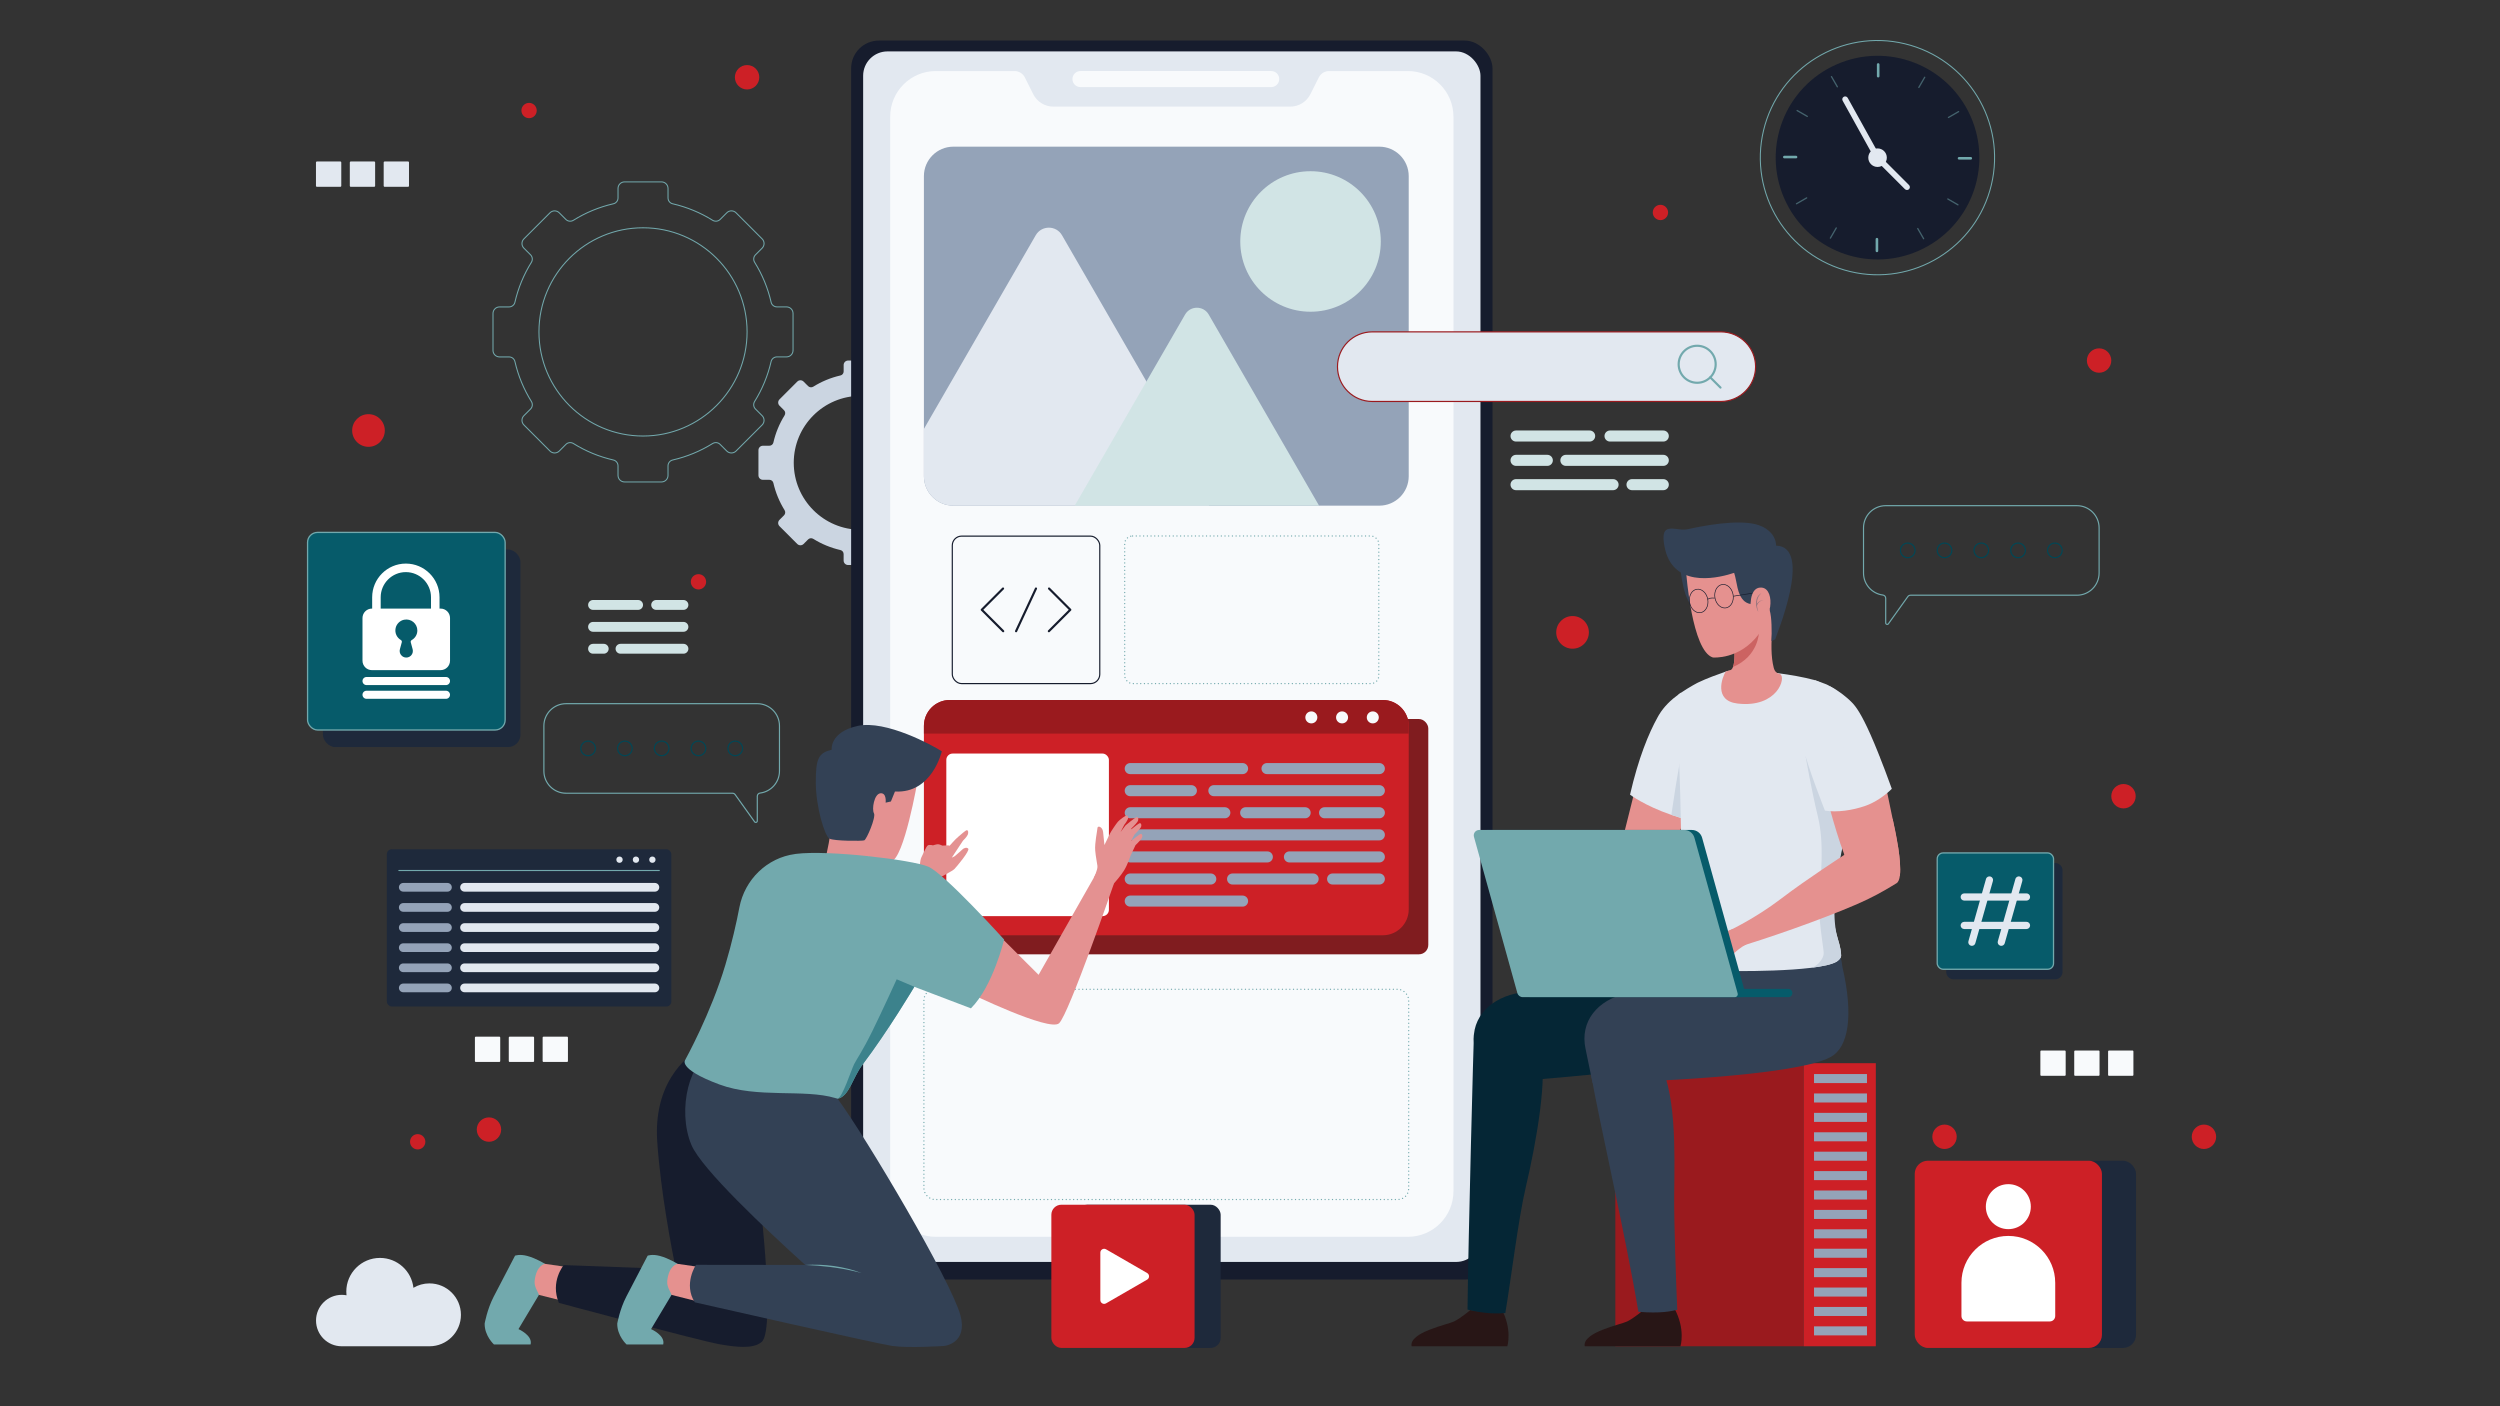 <?xml version="1.0" encoding="UTF-8"?><svg id="Layer_1" xmlns="http://www.w3.org/2000/svg" viewBox="0 0 1920 1080"><rect x="0" y="0" width="1920" height="1080" fill="#333333" stroke="none"/><defs><style>.cls-1{stroke:#9a1a1e;}.cls-1,.cls-2,.cls-3,.cls-4,.cls-5,.cls-6,.cls-7,.cls-8,.cls-9,.cls-10,.cls-11,.cls-12{stroke-miterlimit:10;}.cls-1,.cls-13{fill:#e2e8f0;}.cls-1,.cls-3,.cls-4,.cls-5,.cls-11{stroke-width:.9px;}.cls-2,.cls-14,.cls-3,.cls-4,.cls-5,.cls-6,.cls-7,.cls-9,.cls-10,.cls-15,.cls-11,.cls-12{fill:none;}.cls-2,.cls-14,.cls-5,.cls-6,.cls-7,.cls-8,.cls-9,.cls-10,.cls-11{stroke:#72a9ad;}.cls-2,.cls-6,.cls-15{stroke-width:1.67px;}.cls-16{fill:#f8fafc;}.cls-17{fill:#052635;}.cls-18{fill:#e49191;}.cls-19{fill:#e5918f;}.cls-20{fill:#fff;}.cls-21{fill:#801c1f;}.cls-22{fill:#9a1a1e;}.cls-23{fill:#72a9ad;}.cls-24{fill:#334155;}.cls-25{fill:#cbd5e1;}.cls-26{fill:#d1e4e5;}.cls-27{fill:#cc6362;}.cls-28{fill:#cd2026;}.cls-29{fill:#161c2d;}.cls-30{fill:#1e293b;}.cls-31,.cls-8{fill:#065b6a;}.cls-32{fill:#94a3b8;}.cls-33{fill:#281616;}.cls-34{fill:#475569;}.cls-35{fill:#3c828c;}.cls-14{stroke-dasharray:0 2.84;}.cls-14,.cls-6,.cls-7,.cls-10,.cls-15,.cls-11{stroke-linecap:round;}.cls-14,.cls-15{stroke-linejoin:round;}.cls-3,.cls-15,.cls-12{stroke:#161c2d;}.cls-4{stroke:#004756;}.cls-9{stroke-width:.79px;}.cls-10{stroke-width:2px;}.cls-36{opacity:.5;}.cls-12{stroke-width:.5px;}</style></defs><path class="cls-9" d="m609.06,269.08v-28.36c0-2.77-2.25-5.02-5.02-5.02h-7.3c-2.14,0-4.03-1.45-4.51-3.54-2.53-11.01-6.83-21.35-12.64-30.66-1.16-1.86-.94-4.26.61-5.8l5.13-5.13c1.96-1.96,1.96-5.14,0-7.1l-20.05-20.06c-1.96-1.96-5.14-1.96-7.1,0l-5.13,5.13c-1.55,1.55-3.95,1.77-5.81.61-9.31-5.81-19.65-10.12-30.67-12.65-2.08-.48-3.53-2.37-3.53-4.51v-7.28c0-2.77-2.25-5.02-5.02-5.02h-28.36c-2.77,0-5.02,2.25-5.02,5.02v7.28c0,2.14-1.45,4.03-3.54,4.51-11.02,2.53-21.36,6.84-30.68,12.65-1.86,1.16-4.26.94-5.81-.61l-5.12-5.12c-1.96-1.96-5.14-1.96-7.1,0l-20.05,20.06c-1.96,1.96-1.96,5.14,0,7.1l5.13,5.13c1.55,1.55,1.77,3.95.61,5.8-5.8,9.32-10.11,19.66-12.64,30.67-.48,2.08-2.37,3.54-4.51,3.54h-7.29c-2.77,0-5.02,2.25-5.02,5.02v28.36c0,2.77,2.25,5.02,5.02,5.02h7.3c2.14,0,4.03,1.45,4.51,3.53,2.53,11.02,6.84,21.35,12.64,30.66,1.16,1.86.94,4.26-.61,5.81l-5.13,5.13c-1.96,1.96-1.96,5.14,0,7.1l20.05,20.06c1.96,1.96,5.14,1.96,7.1,0l5.14-5.14c1.55-1.55,3.95-1.77,5.8-.61,9.31,5.8,19.65,10.1,30.66,12.63,2.08.48,3.54,2.37,3.54,4.51v7.32c0,2.77,2.25,5.02,5.02,5.02h28.36c2.77,0,5.02-2.25,5.02-5.02v-7.32c0-2.14,1.45-4.03,3.54-4.51,11.01-2.53,21.35-6.83,30.66-12.63,1.86-1.16,4.26-.94,5.8.61l5.14,5.14c1.96,1.96,5.14,1.96,7.1,0l20.05-20.06c1.96-1.96,1.96-5.14,0-7.1l-5.14-5.14c-1.55-1.55-1.77-3.95-.61-5.81,5.8-9.31,10.11-19.65,12.64-30.66.48-2.08,2.37-3.54,4.51-3.54h7.31c2.77,0,5.02-2.25,5.02-5.02Zm-115.23,65.79c-44.17,0-79.92-35.83-79.92-80s35.76-79.93,79.92-79.93,79.93,35.83,79.93,79.93-35.76,80-79.93,80Z"/><path class="cls-25" d="m739.52,365.09v-19.33c0-1.89-1.53-3.42-3.42-3.42h-4.98c-1.46,0-2.75-.99-3.07-2.41-1.72-7.51-4.66-14.55-8.61-20.9-.79-1.27-.64-2.9.42-3.96l3.5-3.5c1.34-1.34,1.34-3.5,0-4.84l-13.67-13.67c-1.34-1.34-3.5-1.34-4.84,0l-3.49,3.49c-1.06,1.06-2.69,1.2-3.96.41-6.35-3.96-13.39-6.89-20.9-8.62-1.42-.33-2.41-1.61-2.41-3.07v-4.96c0-1.89-1.53-3.42-3.42-3.42h-19.33c-1.89,0-3.42,1.53-3.42,3.42v4.96c0,1.46-.99,2.75-2.41,3.07-7.51,1.72-14.56,4.66-20.91,8.62-1.27.79-2.9.64-3.96-.42l-3.49-3.49c-1.34-1.34-3.5-1.34-4.84,0l-13.67,13.67c-1.34,1.34-1.34,3.5,0,4.84l3.49,3.49c1.06,1.06,1.2,2.69.42,3.96-3.96,6.35-6.89,13.4-8.61,20.9-.33,1.42-1.61,2.41-3.07,2.41h-4.97c-1.89,0-3.42,1.53-3.42,3.42v19.33c0,1.89,1.53,3.42,3.42,3.42h4.97c1.46,0,2.74.99,3.07,2.41,1.73,7.51,4.66,14.55,8.61,20.9.79,1.27.64,2.9-.42,3.96l-3.5,3.5c-1.34,1.34-1.34,3.5,0,4.84l13.67,13.67c1.34,1.34,3.5,1.34,4.84,0l3.5-3.5c1.06-1.06,2.69-1.21,3.96-.42,6.35,3.95,13.39,6.88,20.89,8.6,1.42.33,2.41,1.61,2.41,3.07v4.99c0,1.89,1.53,3.42,3.42,3.42h19.33c1.89,0,3.42-1.53,3.42-3.42v-4.99c0-1.46.99-2.75,2.41-3.07,7.51-1.72,14.55-4.65,20.89-8.6,1.27-.79,2.9-.64,3.96.42l3.5,3.5c1.34,1.34,3.5,1.34,4.84,0l13.67-13.67c1.34-1.34,1.34-3.5,0-4.84l-3.5-3.5c-1.06-1.06-1.21-2.69-.42-3.96,3.95-6.35,6.89-13.39,8.61-20.89.33-1.42,1.61-2.41,3.07-2.41h4.98c1.89,0,3.42-1.53,3.42-3.42Zm-78.53,41.76c-28.4,0-51.39-23.04-51.39-51.44s22.99-51.4,51.39-51.4,51.4,23.04,51.4,51.4-22.99,51.44-51.4,51.44Z"/><circle class="cls-28" cx="375.53" cy="867.52" r="9.37"/><circle class="cls-28" cx="1630.84" cy="611.49" r="9.37"/><circle class="cls-28" cx="1612.1" cy="276.9" r="9.37"/><circle class="cls-28" cx="1275.21" cy="163.18" r="5.88"/><path class="cls-28" d="m412.21,84.89c0,3.25-2.63,5.88-5.88,5.88s-5.88-2.63-5.88-5.88,2.63-5.88,5.88-5.88,5.88,2.63,5.88,5.88Z"/><path class="cls-28" d="m542.3,446.83c0,3.25-2.63,5.88-5.88,5.88s-5.88-2.63-5.88-5.88,2.63-5.88,5.88-5.88,5.88,2.63,5.88,5.88Z"/><path class="cls-28" d="m326.67,876.89c0,3.25-2.63,5.88-5.88,5.88s-5.88-2.63-5.88-5.88,2.63-5.88,5.88-5.88,5.88,2.63,5.88,5.88Z"/><circle class="cls-28" cx="1493.39" cy="873.05" r="9.37"/><circle class="cls-28" cx="1692.63" cy="873.05" r="9.37"/><circle class="cls-28" cx="573.76" cy="59.34" r="9.37"/><path class="cls-28" d="m1220.26,485.66c0,6.92-5.61,12.54-12.54,12.54s-12.54-5.61-12.54-12.54,5.61-12.54,12.54-12.54,12.54,5.61,12.54,12.54Z"/><path class="cls-28" d="m295.54,330.62c0,6.92-5.61,12.54-12.54,12.54s-12.54-5.61-12.54-12.54,5.61-12.54,12.54-12.54,12.54,5.61,12.54,12.54Z"/><rect class="cls-13" x="242.66" y="124.03" width="19.44" height="19.44" rx=".66" ry=".66"/><rect class="cls-13" x="268.66" y="124.03" width="19.44" height="19.44" rx=".66" ry=".66"/><rect class="cls-13" x="294.67" y="124.03" width="19.44" height="19.44" rx=".66" ry=".66"/><rect class="cls-16" x="1567" y="806.8" width="19.44" height="19.44" rx=".66" ry=".66"/><rect class="cls-16" x="1593.01" y="806.8" width="19.44" height="19.44" rx=".66" ry=".66"/><rect class="cls-16" x="1619.02" y="806.8" width="19.44" height="19.44" rx=".66" ry=".66"/><rect class="cls-16" x="364.73" y="796.15" width="19.44" height="19.44" rx=".66" ry=".66"/><rect class="cls-16" x="390.74" y="796.15" width="19.44" height="19.44" rx=".66" ry=".66"/><rect class="cls-16" x="416.74" y="796.15" width="19.44" height="19.44" rx=".66" ry=".66"/><rect class="cls-29" x="653.67" y="31.15" width="492.57" height="951.54" rx="21.35" ry="21.35"/><rect class="cls-13" x="662.89" y="39.48" width="474.12" height="929.69" rx="18.7" ry="18.7"/><path class="cls-16" d="m1116.26,89.6v825.23c0,19.35-15.69,35.04-35.04,35.04h-362.52c-19.35,0-35.04-15.69-35.04-35.04V89.6c0-19.35,15.69-35.04,35.04-35.04h60.45c3.35,0,6.42,1.89,7.92,4.89l6.42,12.82c2.93,5.91,8.96,9.62,15.53,9.62h181.87c6.57,0,12.6-3.7,15.53-9.62l6.42-12.82c1.5-3,4.57-4.89,7.92-4.89h60.45c19.35,0,35.04,15.69,35.04,35.04Z"/><path class="cls-16" d="m976.28,66.89h-146.48c-3.41,0-6.17-2.76-6.17-6.17h0c0-3.41,2.76-6.17,6.17-6.17h146.48c3.41,0,6.17,2.76,6.17,6.17h0c0,3.41-2.76,6.17-6.17,6.17Z"/><rect class="cls-14" x="709.56" y="759.77" width="372.33" height="161.47" rx="8.38" ry="8.38"/><rect class="cls-14" x="863.77" y="411.64" width="195.15" height="113.37" rx="6.04" ry="6.04"/><rect class="cls-21" x="723.12" y="552.2" width="373.81" height="180.71" rx="7.2" ry="7.2"/><path class="cls-28" d="m1081.9,557.48v140.94c0,10.99-8.91,19.87-19.9,19.87h-332.54c-10.99,0-19.9-8.88-19.9-19.87v-140.94c0-10.99,8.91-19.9,19.9-19.9h332.54c10.99,0,19.9,8.91,19.9,19.9Z"/><rect class="cls-20" x="726.77" y="578.73" width="124.87" height="124.87" rx="4.86" ry="4.86"/><path class="cls-32" d="m954.3,594.53h-86.28c-2.35,0-4.25-1.9-4.25-4.25h0c0-2.35,1.9-4.25,4.25-4.25h86.28c2.35,0,4.25,1.9,4.25,4.25h0c0,2.35-1.9,4.25-4.25,4.25Z"/><path class="cls-32" d="m914.98,611.49h-46.96c-2.35,0-4.25-1.9-4.25-4.25h0c0-2.35,1.9-4.25,4.25-4.25h46.96c2.35,0,4.25,1.9,4.25,4.25h0c0,2.35-1.9,4.25-4.25,4.25Z"/><path class="cls-32" d="m1059.34,611.49h-127.08c-2.35,0-4.25-1.9-4.25-4.25h0c0-2.35,1.9-4.25,4.25-4.25h127.08c2.35,0,4.25,1.9,4.25,4.25h0c0,2.35-1.9,4.25-4.25,4.25Z"/><path class="cls-32" d="m940.68,628.45h-72.66c-2.35,0-4.25-1.9-4.25-4.25h0c0-2.35,1.9-4.25,4.25-4.25h72.66c2.35,0,4.25,1.9,4.25,4.25h0c0,2.35-1.9,4.25-4.25,4.25Z"/><path class="cls-32" d="m1002.35,628.45h-45.68c-2.35,0-4.25-1.9-4.25-4.25h0c0-2.35,1.9-4.25,4.25-4.25h45.68c2.35,0,4.25,1.9,4.25,4.25h0c0,2.35-1.9,4.25-4.25,4.25Z"/><path class="cls-32" d="m1059.34,628.45h-42.07c-2.35,0-4.25-1.9-4.25-4.25h0c0-2.35,1.9-4.25,4.25-4.25h42.07c2.35,0,4.25,1.9,4.25,4.25h0c0,2.35-1.9,4.25-4.25,4.25Z"/><path class="cls-32" d="m1059.34,645.41h-191.32c-2.35,0-4.25-1.9-4.25-4.25h0c0-2.35,1.9-4.25,4.25-4.25h191.32c2.35,0,4.25,1.9,4.25,4.25h0c0,2.35-1.9,4.25-4.25,4.25Z"/><path class="cls-32" d="m973.31,662.37h-105.3c-2.35,0-4.25-1.9-4.25-4.25h0c0-2.35,1.9-4.25,4.25-4.25h105.3c2.35,0,4.25,1.9,4.25,4.25h0c0,2.35-1.9,4.25-4.25,4.25Z"/><path class="cls-32" d="m1059.34,662.37h-69.05c-2.35,0-4.25-1.9-4.25-4.25h0c0-2.35,1.9-4.25,4.25-4.25h69.05c2.35,0,4.25,1.9,4.25,4.25h0c0,2.35-1.9,4.25-4.25,4.25Z"/><path class="cls-32" d="m929.88,679.33h-61.87c-2.35,0-4.25-1.9-4.25-4.25h0c0-2.35,1.9-4.25,4.25-4.25h61.87c2.35,0,4.25,1.9,4.25,4.25h0c0,2.35-1.9,4.25-4.25,4.25Z"/><path class="cls-32" d="m1008.49,679.33h-61.87c-2.35,0-4.25-1.9-4.25-4.25h0c0-2.35,1.9-4.25,4.25-4.25h61.87c2.35,0,4.25,1.9,4.25,4.25h0c0,2.35-1.9,4.25-4.25,4.25Z"/><path class="cls-32" d="m1059.34,679.33h-35.9c-2.35,0-4.25-1.9-4.25-4.25h0c0-2.35,1.9-4.25,4.25-4.25h35.9c2.35,0,4.25,1.9,4.25,4.25h0c0,2.35-1.9,4.25-4.25,4.25Z"/><path class="cls-32" d="m954.3,696.29h-86.28c-2.35,0-4.25-1.9-4.25-4.25h0c0-2.35,1.9-4.25,4.25-4.25h86.28c2.35,0,4.25,1.9,4.25,4.25h0c0,2.35-1.9,4.25-4.25,4.25Z"/><path class="cls-32" d="m1059.34,594.53h-86.28c-2.35,0-4.25-1.9-4.25-4.25h0c0-2.35,1.9-4.25,4.25-4.25h86.28c2.35,0,4.25,1.9,4.25,4.25h0c0,2.35-1.9,4.25-4.25,4.25Z"/><path class="cls-22" d="m1081.9,557.48v5.92h-372.33v-5.92c0-10.99,8.91-19.9,19.9-19.9h332.54c10.99,0,19.9,8.91,19.9,19.9Z"/><path class="cls-16" d="m1011.72,550.96c0,2.55-2.06,4.61-4.61,4.61s-4.61-2.06-4.61-4.61,2.06-4.61,4.61-4.61,4.61,2.06,4.61,4.61Z"/><path class="cls-16" d="m1035.32,550.96c0,2.55-2.06,4.61-4.61,4.61s-4.61-2.06-4.61-4.61,2.06-4.61,4.61-4.61,4.61,2.06,4.61,4.61Z"/><path class="cls-16" d="m1058.91,550.96c0,2.55-2.06,4.61-4.61,4.61s-4.61-2.06-4.61-4.61,2.06-4.61,4.61-4.61,4.61,2.06,4.61,4.61Z"/><rect class="cls-3" x="731.36" y="411.74" width="113.27" height="113.27" rx="7.15" ry="7.15"/><polyline class="cls-15" points="770.33 451.99 754.01 468.31 770.45 484.76"/><polyline class="cls-15" points="805.66 451.99 821.98 468.31 805.53 484.76"/><line class="cls-15" x1="795.63" y1="451.99" x2="780.35" y2="484.76"/><path class="cls-32" d="m1081.9,135.28v230.43c0,12.51-10.13,22.64-22.64,22.64h-327.06c-12.48,0-22.64-10.13-22.64-22.64v-230.43c0-12.51,10.16-22.64,22.64-22.64h327.06c12.51,0,22.64,10.13,22.64,22.64Z"/><circle class="cls-26" cx="1006.49" cy="185.45" r="53.96"/><path class="cls-13" d="m928.43,388.34h-196.23c-12.48,0-22.64-10.13-22.64-22.64v-36.28l85.87-148.74c4.48-7.78,15.72-7.78,20.2,0l64.84,112.29,48.15,83.4c2.32,3.98,1.96,8.52-.19,11.95Z"/><path class="cls-26" d="m1013.05,388.34h-187.65l55.07-95.36,29.66-51.39c4.04-7,14.14-7,18.18,0l84.73,146.75Z"/><rect class="cls-22" x="1240.58" y="816.52" width="144.66" height="217.4"/><rect class="cls-28" x="1385.24" y="816.52" width="55.39" height="217.4" transform="translate(2825.87 1850.45) rotate(180)"/><rect class="cls-32" x="1393.17" y="824.87" width="40.67" height="6.94"/><rect class="cls-32" x="1393.17" y="839.78" width="40.67" height="6.94"/><rect class="cls-32" x="1393.17" y="854.68" width="40.67" height="6.94"/><rect class="cls-32" x="1393.17" y="869.59" width="40.67" height="6.94"/><rect class="cls-32" x="1393.17" y="884.49" width="40.67" height="6.94"/><rect class="cls-32" x="1393.17" y="899.4" width="40.67" height="6.94"/><rect class="cls-32" x="1393.17" y="914.3" width="40.67" height="6.94"/><rect class="cls-32" x="1393.17" y="929.21" width="40.67" height="6.94"/><rect class="cls-32" x="1393.17" y="944.11" width="40.67" height="6.94"/><rect class="cls-32" x="1393.17" y="959.02" width="40.67" height="6.94"/><rect class="cls-32" x="1393.17" y="973.92" width="40.67" height="6.94"/><rect class="cls-32" x="1393.17" y="988.83" width="40.67" height="6.94"/><rect class="cls-32" x="1393.17" y="1003.73" width="40.67" height="6.94"/><rect class="cls-32" x="1393.17" y="1018.64" width="40.67" height="6.94"/><path class="cls-33" d="m1217.08,1033.92h73.52s4.11-13.09-4.8-29.31c0,0-5.92,4.75-23.64,1.54,0,0-7.4,6.28-12.51,8.74-5.14,2.48-34.56,8.26-32.58,19.04Z"/><path class="cls-24" d="m1222.2,826.62c4.75,28.33,26.66,124.19,36.08,180.83,17.22,1.47,25.48-.51,29.86-1.52-.86-19.75-2.56-66.98-2.36-87.7.33-35.01,1.97-81.18-13.44-106.51l-51.82,4.08c.31,2.74.6,4.96.86,6.55.25,1.53.53,2.94.82,4.27Z"/><path class="cls-33" d="m1084.1,1033.92h73.52s4.11-13.09-4.8-29.31c0,0-5.92,4.75-23.64,1.54,0,0-7.4,6.28-12.51,8.74-5.14,2.48-34.56,8.26-32.58,19.04Z"/><path class="cls-17" d="m1127.05,1005.78c14.05,3.48,24.22,3.14,29.04,2.6,3.91-22.76,10.08-72.85,15.64-96.32,8.62-36.49,17.06-86.67,11.2-104.58l-50.97-12.8c-.17,1.61-4.32,155.2-4.91,211.11Z"/><path class="cls-17" d="m1329.92,742.43h0c-1.02-10.07-2.2-17.43-2.2-17.43l-56.95,13.94-48.38,11.02c-17.93,4-39.6,8.81-58.7,13.12-21.43,4.87-35.66,21.15-30.97,42.61l5.37,26.03c29.98-.41,170.92-13.92,182.97-20.01,13.62-6.88,17.72-31.2,8.85-69.29Z"/><path class="cls-24" d="m1414.94,742.43h0c-1.02-10.07-5.93-20.88-5.93-20.88l-53.22,17.39-48.38,11.02c-17.93,4-39.6,8.81-58.7,13.12-21.43,4.87-35.66,21.15-30.97,42.61l5.37,26.03c29.98-.41,155.27-4.78,182.97-20.01,13.37-7.35,17.72-31.2,8.85-69.29Z"/><path class="cls-19" d="m1255.53,660.81s25.3-11.43,32.26.03c3.81,6.27,1.18,17.93-7.45,22.82-8.63,4.89-57.38,25.51-103.39,37.01,0,0-1.97-6.4-5.13-13.13,0,0,20.64-8.56,41.16-22.98,20.52-14.41,42.56-23.76,42.56-23.76h0Z"/><path class="cls-19" d="m1261.86,581.82l-21.68,86.59s2.24,21.89,24.35,11.15c22.11-10.74,36.76-79.73,36.76-79.73l-39.43-18.01Z"/><path class="cls-13" d="m1298.53,630.25c-2.68-.65-5.24-1.36-7.71-2.1-2.53-.74-4.93-1.51-7.22-2.31-20.6-7.06-31.73-15.54-31.73-15.54,6.48-28.16,14.28-47.06,21.22-59.52.19-.31.37-.59.52-.93.18-.31.37-.62.55-.93,3.73-6.2,9.1-11.41,15.08-15.7.62-.43,1.2-.83,1.82-1.26l2.56,45.21.43,4.66,4.47,48.42Z"/><path class="cls-25" d="m1298.53,630.25c-2.68-.65-5.24-1.36-7.71-2.1-2.53-.74-4.93-1.51-7.22-2.31,4.33-30.45,8.23-49.59,8.23-49.59l2.22,5.58,4.47,48.42Z"/><path class="cls-13" d="m1426.51,552.07c-.52,13.38-2.87,34.88-4.9,56.47-.65,6.85-1.26,13.72-1.79,20.35-.37,4.13-6.6,26.18-6.85,30.13-1.11,18.87-10.36,33-1.6,61.74,2.1,6.88,2.62,10.42,2.62,13.26,0,1.97-2.56,4.04-3.58,4.6-3.67,2.13-10.89,3.61-19.64,4.69h-.03c-17.24,2.1-40.49,2.5-54.52,2.5-18.84,0-47.12-2.99-50.7-7.74-3.27-4.35-.25-10.67,1.3-19.4,6.94-39.38,4.47-59.92,4.04-88.35,0-.71-.03-1.42-.03-2.16-.71-43.85-3.61-81.38-1.57-94.92.62-.43,1.2-.83,1.82-1.26,2.99-2.04,5.92-3.85,8.76-5.46.25-.12.55-.31.86-.49.86-.49,1.76-.96,2.59-1.42.31-.19.65-.34.99-.49,6.38-3.11,15.7-6.45,21.03-8.3.68-.22,1.3-.43,1.82-.59,5.03-.31,10.48-.37,16.38-.22,5.12.15,12.95.83,21.46,1.94h.03c9.62,1.23,20.14,3.05,28.49,5.33,0,0,.09.03.15.06,1.57.49,11.78,4.32,22.42,15.7,3.55,3.76,7.19,8.39,10.45,14.03Z"/><path class="cls-25" d="m1411.37,720.76c2.1,6.88,2.62,10.42,2.62,13.26,0,1.97-2.56,4.04-3.58,4.6-3.67,2.13-10.89,3.61-19.64,4.69,3.61-.43,9.84-6.16,9.84-11.32,0-3.61-4.69-28.03-3.39-43.79,1.3-15.73,3.85-40.77-1.02-60.81-4.9-20.04-9.5-46.41-9.5-46.41l27.48,16.59s3.55,4.97,7.43,10.98c-.65,6.85-1.26,13.72-1.79,20.35-.37,4.13-17.21,63.13-8.45,91.87Z"/><path class="cls-24" d="m1290.49,436.17s2.38,28.74,11.91,30.67c9.53,1.93,7.19-10.28,7.19-10.28l-1.33-13.65-17.76-6.74Z"/><path class="cls-19" d="m1334.43,540.32c-18.66-2.22-11.69-20.35-9.13-24.52.68-.22,3.89-1.2,4.13-1.36.03-.03.06-.03.06-.03.62-.49,1.08-1.23,1.45-2.16,1.82-4.78.99-14.31.93-14.93v-1.76c.31-1.14.62-2.22.86-3.24l9.81-7.71,20.75-16.31s-5.52,27.29-1.08,44.5c.34,1.3,1.02,3.11,2.74,4.13,0,.03.03,0,.03,0,.56.37,1.23.62,2.07.74,5.09,2.41-2,26.27-32.63,22.64Z"/><path class="cls-27" d="m1350.87,485.66s-.17,18.21-19.94,26.59c1.84-4.75.99-14.29.93-14.9l8.28-6.5,10.73-5.19Z"/><path class="cls-19" d="m1295.05,440.26s4.31,59.63,20.41,64.69c0,0,20.51,1.93,35.24-17.88,4.24-5.71,9.61-6.99,11.36-13.88,2.84-11.2,6.86-31.85,1.74-44.29-7.29-17.72-68.06-31.8-68.75,11.36Z"/><path class="cls-24" d="m1364.04,419.06c-.27-10.83-11.23-14.88-11.23-14.88-10.91-5.11-33.59-2.9-56.98,2.31-5.48,1.22-12.36-2.14-16.19.51-4.63,3.21-.02,17.88-.02,17.88,9.02,27.31,42.21,18.43,52.19,15.06,2.37,7.03,2.07,16.81,7.98,21.85,3.37,2.87,9.23,2.96,15.18,1.96.73,1.39,3.49,2.62,4.05,4.53,1.88,6.39,1.61,16.37,1.55,24.07l2.81-1.38c.37-2.09,29.48-71.04.66-71.94Z"/><path class="cls-12" d="m1311.56,460.34c.84,4.95-1.6,9.5-5.45,10.15-3.85.66-7.66-2.83-8.5-7.78-.84-4.95,1.6-9.5,5.45-10.15,3.85-.66,7.66,2.83,8.5,7.78Z"/><path class="cls-12" d="m1331.02,456.71c.84,4.95-1.6,9.5-5.45,10.15-3.85.66-7.66-2.83-8.5-7.78-.84-4.95,1.6-9.5,5.45-10.15,3.85-.66,7.66,2.83,8.5,7.78Z"/><path class="cls-12" d="m1311.56,460.34s.85-1.38,5.33-1"/><line class="cls-12" x1="1331.18" y1="457.9" x2="1347.81" y2="455.24"/><path class="cls-19" d="m1349.04,476.35c11.45,4.39,15.03-23.8,4.15-25.05-8.25-.95-8.58,10.56-8.58,10.56,0,0-2.11,11.99,4.43,14.49Z"/><g class="cls-36"><path class="cls-34" d="m1352.81,455.55c-3.85,2.96-4,8.28-2.91,12.62.16.65.35,1.29.49,1.95-2.51-4.57-2.87-11.85,2.42-14.57h0Z"/><path class="cls-34" d="m1354.6,460.9c-2.46.15-4.57,1.91-5.22,4.25,0,0-.68-.24-.68-.24.91-2.39,3.34-4.12,5.9-4.01h0Z"/></g><path class="cls-19" d="m1459.14,672.22v.03c-5.04,5.84-24.14,10.1-33.33,2.02-2.89-2.57-6.15-9.35-9.35-17.77-8.15-21.51-15.86-53.69-15.86-53.69l42.74-21.84s5.5,24.66,10.24,48.09c0,0,.04.24.13.65,1.54,7.51,2.98,14.89,4.1,21.22.05.18.06.33.08.5,1.13,7.56,1.86,15.45,1.24,20.79Z"/><path class="cls-13" d="m1384.46,572.87c4.13,17.16,17.1,49.69,17.1,49.69,9.09,1.51,21.27-.17,31.37-3.79,11.65-4.19,19.98-12.98,19.98-12.98,0,0-8.6-24.18-16.33-41.56-6.93-15.6-11.09-21.42-14.09-24.51-4.52-4.73-11.8-10.16-16.97-12.62l-21.06,45.77Z"/><path class="cls-13" d="m1438.52,584.08l-25.08-10.82-19.76-50.92s3.62,1.1,8.39,3.03h.02c.09.05.3.11.64.25.11.05.25.09.37.16,4.26,1.99,20.8,11.74,32.24,47.14.09.3.18.6.28.89,1.22,4.08,2.11,7.36,2.59,9.06.05.16.09.32.14.5.07.23.11.48.18.71Z"/><path class="cls-19" d="m1459.14,672.22v.03c-.37,3.13-1.23,5.38-2.78,6.18-.25.16-3.76,2.25-4,2.41-5.23,3.2-14.7,8.63-26.49,13.7-28.59,12.35-70.13,26.68-92.52,33.24,0,0-2.21-6.33-5.66-12.91,0,0,20.26-9.41,40.17-24.66,19.94-15.22,48.61-33.7,48.61-33.7l7.24-8.52s25.74-23.69,29.88-18.93c0,0,.04.24.13.65.61,2.47,2.66,11.56,4.1,21.22.05.18.06.33.08.5,1.13,7.56,1.86,15.45,1.24,20.79Z"/><path class="cls-19" d="m1330.65,713.41s-5.03,3.03-10.16,1.95c-2.84-.6-3.98-1.76-6.08-2.13-2.1-.37-7.69-1.06-10.45-2.42-2.77-1.36-3.85-1.51-3.75,1.27.1,2.78,5.55,5.18,7.03,5.95,1.48.77,3.34,3.23,3.54,3.54.2.31-9.1,5.17-11.6,4.19,0,0-.74,2.24-.32,3.49.42,1.25,2.34,1.69,2.48,2.32.15.63-.44,1.91-.02,2.91.41,1,2.12,1,2.81,2.62.69,1.62-.07,1.65.43,3.33.5,1.69,2.66,1.99,3.07,2.86s.19,1.89,1.1,2.49c.91.6,9.27-2.08,12.32-3.39,3.05-1.31,11.21-13.05,20.23-17.05l-10.64-11.94Z"/><path class="cls-31" d="m1373.38,765.82h-65.02v-6.36h65.02c1.76,0,3.18,1.42,3.18,3.18h0c0,1.76-1.42,3.18-3.18,3.18Z"/><path class="cls-31" d="m1338.2,765.82h-162.8c-1.95,0-3.66-1.3-4.18-3.18l-33.32-119.95c-.74-2.65,1.26-5.28,4.01-5.28h157.44c3.67,0,6.89,2.45,7.87,5.98l33.2,119.52c.41,1.46-.69,2.91-2.21,2.91Z"/><path class="cls-23" d="m1332.3,765.82h-162.8c-1.95,0-3.66-1.3-4.18-3.18l-33.32-119.95c-.74-2.65,1.26-5.28,4.01-5.28h157.44c3.67,0,6.89,2.45,7.87,5.98l33.2,119.52c.41,1.46-.69,2.91-2.21,2.91Z"/><path class="cls-18" d="m687.05,688.31l18.86-19.34s.65-8.62,1.68-10.44c1.03-1.82,3.68-8.55,5-9.29,1.32-.73,3.97,0,3.97,0,0,0,2.62-.88,3.79-.88s3.37,1.07,3.37,1.07c0,0,2.82-.19,3.99-.19s1.55.33,1.55.33c0,0,4.55-5.23,6.75-6.99,2.2-1.76,5.57-5.01,6.57-4.99.94.01,1.36,1.67.67,3.43-.69,1.76-3.67,4.6-3.67,4.6l-8.59,13.02s1.47-.59,2.25-1.08c.78-.49,6.02-5.38,6.34-5.58.32-.2,2.67-1.76,4.04-.2,1.37,1.57-9,13.99-10.66,15.65-1.66,1.66-11.19,6.49-11.19,6.49,0,0-10.06,18.1-11.04,19.27-.98,1.17-23.68-4.9-23.68-4.9Z"/><path class="cls-18" d="m704.8,599.06s-10.53,61.02-20.45,62.44c0,0-39.58,1.6-48.4-46.42-7.65-41.65,23.03-50.53,37.37-47.34,14.35,3.19,34.56,5.26,31.48,31.32Z"/><path class="cls-18" d="m669.81,651.74s-5.55,7.48-7.49,25.58c0,0-16.49,2.36-31.69-5.47,0,0,8.19-25.54,9.2-53.27"/><path class="cls-24" d="m658.65,557.52c-21.63,4.78-19.9,18.25-19.9,18.25-10.13,2.51-12.3,6.69-12.22,25.38.08,18.69,6.85,41.14,10.58,42.97,3.73,1.83,24.88,1.91,26.64,1.27,1.77-.64,9.17-17.79,7.44-20.81-1.73-3.02.09-14.88,5.01-15.33,4.93-.45,3.96,7.19,3.96,7.19l4.05-.89,3.12-7.67c28.59,1.7,35.97-30.87,35.97-30.87-6.87-4.48-43.03-24.27-64.66-19.5Z"/><path class="cls-19" d="m418.53,970.63l21.87,3.16-7.24,25.54-23.69-5.97s-9.64-13.06,4.91-22.73c.7-.47,3-.26,4.15,0Z"/><path class="cls-29" d="m581.78,905.03l-32.24-97.61s-9.77-3.48-14.78,0c0,0-33.58,18.06-30,69.55,2.7,38.82,10.9,80.92,14.22,97.8l-86.01-3.18s-10.61,12.61-3.75,29.03c0,0,108.08,29.07,123.3,31.75,12.37,2.18,25.92,3.87,32.45-1.74,11.52-9.87-3.2-125.61-3.2-125.61Z"/><path class="cls-19" d="m520.36,970.63l21.87,3.16-7.24,25.54-23.69-5.97s-9.64-13.06,4.91-22.73c.7-.47,3-.26,4.15,0Z"/><path class="cls-23" d="m512.43,984.02c-.49,5.03,3.91,9.56,3.1,10.81-.81,1.25-15.51,25.92-15.51,25.92,0,0,11.1,4.83,9.31,11.82h-28.11s-7.34-6.62-7.16-16.11c0,0,1.91-10.92,6.92-20.59,5.01-9.67,16.41-31.5,16.41-31.5,0,0,3.46-1.4,9.37.18,6.92,1.85,13.6,6.08,13.6,6.08,0,0-6.73.97-7.94,13.39Z"/><path class="cls-24" d="m737.6,1010.13c-6.94-25.9-72.24-136.45-94.33-166.3-45.37-19.7-93.73-36.42-93.73-36.42-20,4.78-29.85,45.07-18.51,71.94,7.78,18.43,57.15,64.82,87.38,92.13l-83.89-.1s-9.88,14.77-.93,28.8c0,0,139.53,31.73,151.77,33.52,12.24,1.79,39.7,0,39.7,0,0,0,18.38-1.77,12.54-23.57Z"/><path class="cls-23" d="m410.59,984.02c-.49,5.03,3.91,9.56,3.1,10.81-.81,1.25-15.51,25.92-15.51,25.92,0,0,11.1,4.83,9.31,11.82h-28.11s-7.34-6.62-7.16-16.11c0,0,1.91-10.92,6.92-20.59,5.01-9.67,16.41-31.5,16.41-31.5,0,0,3.46-1.4,9.37.18,6.92,1.85,13.6,6.08,13.6,6.08,0,0-6.73.97-7.94,13.39Z"/><path class="cls-18" d="m842.64,669.52l-45,79.15-32.23-32.12-26.67,39.7,7.75,3.72-2.79,2.32s62.19,30.29,69.64,23.61c7.45-6.68,42.18-107.38,42.18-107.38l-12.88-9Z"/><path class="cls-23" d="m771.16,721.58s-8.5,35.84-25.49,52.83l-43.47-16.55s-20.17,33.93-39.9,59.94c-7.58,10.05-10.1,24.19-19.01,26.04-.55-.19-1.08-.36-1.63-.5-24.16-7.25-59.8.44-89.22-10.49-32.49-12.09-26.18-18.9-26.18-18.9,0,0,19.7-35.5,30.88-73.11,4.98-16.63,8.44-32.04,10.74-44.08,4.12-21.31,21.2-37.97,42.73-40.87.25-.03.47-.08.72-.11,24.63-3.13,89.11,4.48,101.64,9.85,12.54,5.37,58.2,55.95,58.2,55.95Z"/><path class="cls-35" d="m702.2,757.86s-20.17,33.93-39.9,59.94c-7.58,10.05-10.1,24.19-19.01,26.04,3.9-1.38,10.38-21.92,12.67-26.54,2.32-4.59,6-9.21,13.97-25.35,7.94-16.16,18.72-39.85,18.72-39.85l13.54,5.75Z"/><path class="cls-23" d="m618.41,971.48c14.64-.87,29.63,1.02,43.37,6.23-1.8-.4-3.54-.97-5.34-1.32-12.46-2.94-25.26-4.37-38.03-4.91h0Z"/><path class="cls-18" d="m876.27,640.39c-.73-.07-5.34,3.63-7.57,5.46l2.57-4.91s3.39-3.28,4.61-5.08c1.22-1.8.58-3.6-.39-3.69-.68-.07-4.74,3.15-7.09,5.07l.52-.99s3.39-3.28,4.61-5.08c1.22-1.8.58-3.6-.39-3.69-.96-.1-8.77,6.46-8.77,6.46l-3.8,5.09,2.87-5.57s1.51-1.84,2.52-3.86c1.01-2.01.28-2.63-.28-3.3s-5.81,3.24-7.16,4.81c-1.34,1.57-5.59,7.91-5.93,8.8l-4.39,9.08c-.28-2.63-.72-7.14-1.03-10.01-.45-4.14-4.19-5.11-4.32-3.1-.13,2.01-2.22,11.91-1.74,17.27.47,5.37,1.37,8.89,1.71,11.91.34,3.02-2.8,9.05-2.8,9.05,0,0,12.52,7.78,14.59,5.45,2.07-2.33,6.48-7.5,8.61-10.98,2.93-4.78,4.9-11.07,4.9-11.07l3.91-8.36s3.39-3.28,4.61-5.08c1.22-1.8.58-3.6-.39-3.69Z"/><path class="cls-5" d="m1595.06,388.36h-146.84c-9.41,0-17.04,7.63-17.04,17.04v34.69c0,8.68,6.49,15.85,14.89,16.91,1.23.15,2.15,1.2,2.15,2.44v18.99c0,1.1,1.41,1.55,2.05.66l14.96-20.92c.47-.65,1.22-1.04,2.02-1.04h127.82c9.41,0,17.04-7.63,17.04-17.04v-34.69c0-9.41-7.63-17.04-17.04-17.04Z"/><path class="cls-4" d="m1470.75,422.69c0,3.1-2.51,5.61-5.61,5.61s-5.61-2.51-5.61-5.61,2.51-5.61,5.61-5.61,5.61,2.51,5.61,5.61Z"/><path class="cls-4" d="m1499,422.69c0,3.1-2.51,5.61-5.61,5.61s-5.61-2.51-5.61-5.61,2.51-5.61,5.61-5.61,5.61,2.51,5.61,5.61Z"/><path class="cls-4" d="m1527.25,422.69c0,3.1-2.51,5.61-5.61,5.61s-5.61-2.51-5.61-5.61,2.51-5.61,5.61-5.61,5.61,2.51,5.61,5.61Z"/><path class="cls-4" d="m1555.5,422.69c0,3.1-2.51,5.61-5.61,5.61s-5.61-2.51-5.61-5.61,2.51-5.61,5.61-5.61,5.61,2.51,5.61,5.61Z"/><path class="cls-4" d="m1583.75,422.69c0,3.1-2.51,5.61-5.61,5.61s-5.61-2.51-5.61-5.61,2.51-5.61,5.61-5.61,5.61,2.51,5.61,5.61Z"/><path class="cls-5" d="m434.75,540.43h146.84c9.41,0,17.04,7.63,17.04,17.04v34.69c0,8.68-6.49,15.85-14.89,16.91-1.23.15-2.15,1.2-2.15,2.44v18.99c0,1.1-1.41,1.55-2.05.66l-14.96-20.92c-.47-.65-1.22-1.04-2.02-1.04h-127.82c-9.41,0-17.04-7.63-17.04-17.04v-34.69c0-9.41,7.63-17.04,17.04-17.04Z"/><path class="cls-4" d="m559.07,574.77c0,3.1,2.51,5.61,5.61,5.61s5.61-2.51,5.61-5.61-2.51-5.61-5.61-5.61-5.61,2.51-5.61,5.61Z"/><path class="cls-4" d="m530.81,574.77c0,3.1,2.51,5.61,5.61,5.61s5.61-2.51,5.61-5.61-2.51-5.61-5.61-5.61-5.61,2.51-5.61,5.61Z"/><path class="cls-4" d="m502.56,574.77c0,3.1,2.51,5.61,5.61,5.61s5.61-2.51,5.61-5.61-2.51-5.61-5.61-5.61-5.61,2.51-5.61,5.61Z"/><path class="cls-4" d="m474.31,574.77c0,3.1,2.51,5.61,5.61,5.61s5.61-2.51,5.61-5.61-2.51-5.61-5.61-5.61-5.61,2.51-5.61,5.61Z"/><path class="cls-4" d="m446.06,574.77c0,3.1,2.51,5.61,5.61,5.61s5.61-2.51,5.61-5.61-2.51-5.61-5.61-5.61-5.61,2.51-5.61,5.61Z"/><path class="cls-1" d="m1321.56,308.33h-267.64c-14.76,0-26.73-11.97-26.73-26.73h0c0-14.76,11.97-26.73,26.73-26.73h267.64c14.76,0,26.73,11.97,26.73,26.73h0c0,14.76-11.97,26.73-26.73,26.73Z"/><path class="cls-2" d="m1317.64,279.76c0,7.85-6.36,14.21-14.21,14.21s-14.21-6.36-14.21-14.21,6.36-14.21,14.21-14.21,14.21,6.36,14.21,14.21Z"/><line class="cls-6" x1="1313.48" y1="289.81" x2="1321.33" y2="297.66"/><rect class="cls-30" x="827.48" y="925.22" width="109.99" height="109.99" rx="7.71" ry="7.71"/><rect class="cls-28" x="807.44" y="925.22" width="109.99" height="109.99" rx="7.71" ry="7.71"/><path class="cls-20" d="m849.44,959.46l31.57,18.23c1.95,1.13,1.95,3.94,0,5.06l-31.57,18.23c-1.95,1.13-4.38-.28-4.38-2.53v-36.46c0-2.25,2.44-3.66,4.38-2.53Z"/><rect class="cls-30" x="1496.71" y="891.43" width="143.78" height="143.78" rx="10.08" ry="10.08"/><rect class="cls-28" x="1470.51" y="891.43" width="143.78" height="143.78" rx="10.08" ry="10.08"/><path class="cls-20" d="m1559.68,926.71c0,9.54-7.73,17.28-17.28,17.28s-17.28-7.73-17.28-17.28,7.73-17.28,17.28-17.28,17.28,7.73,17.28,17.28Z"/><path class="cls-20" d="m1578.41,985.2v25.5c0,2.3-1.87,4.17-4.17,4.17h-63.68c-2.3,0-4.17-1.87-4.17-4.17v-25.5c0-19.89,16.12-36.01,36.01-36.01h0c19.89,0,36.01,16.12,36.01,36.01Z"/><path class="cls-26" d="m1220.85,339.12h-56.53c-2.35,0-4.25-1.9-4.25-4.25h0c0-2.35,1.9-4.25,4.25-4.25h56.53c2.35,0,4.25,1.9,4.25,4.25h0c0,2.35-1.9,4.25-4.25,4.25Z"/><path class="cls-26" d="m1277.41,339.12h-40.91c-2.35,0-4.25-1.9-4.25-4.25h0c0-2.35,1.9-4.25,4.25-4.25h40.91c2.35,0,4.25,1.9,4.25,4.25h0c0,2.35-1.9,4.25-4.25,4.25Z"/><path class="cls-26" d="m1188.34,357.8h-24.02c-2.35,0-4.25-1.9-4.25-4.25h0c0-2.35,1.9-4.25,4.25-4.25h24.02c2.35,0,4.25,1.9,4.25,4.25h0c0,2.35-1.9,4.25-4.25,4.25Z"/><path class="cls-26" d="m1277.41,357.8h-74.81c-2.35,0-4.25-1.9-4.25-4.25h0c0-2.35,1.9-4.25,4.25-4.25h74.81c2.35,0,4.25,1.9,4.25,4.25h0c0,2.35-1.9,4.25-4.25,4.25Z"/><path class="cls-26" d="m1238.84,376.47h-74.52c-2.35,0-4.25-1.9-4.25-4.25h0c0-2.35,1.9-4.25,4.25-4.25h74.52c2.35,0,4.25,1.9,4.25,4.25h0c0,2.35-1.9,4.25-4.25,4.25Z"/><path class="cls-26" d="m1277.41,376.47h-24.02c-2.35,0-4.25-1.9-4.25-4.25h0c0-2.35,1.9-4.25,4.25-4.25h24.02c2.35,0,4.25,1.9,4.25,4.25h0c0,2.35-1.9,4.25-4.25,4.25Z"/><rect class="cls-30" x="297.08" y="652.22" width="218.51" height="120.78" rx="3.82" ry="3.82"/><line class="cls-11" x1="306.37" y1="668.54" x2="506.3" y2="668.54"/><circle class="cls-13" cx="501.02" cy="660.24" r="2.42"/><circle class="cls-13" cx="488.4" cy="660.24" r="2.42"/><circle class="cls-13" cx="475.77" cy="660.24" r="2.42"/><path class="cls-32" d="m343.64,684.79h-33.93c-1.85,0-3.34-1.5-3.34-3.34h0c0-1.85,1.5-3.34,3.34-3.34h33.93c1.85,0,3.34,1.5,3.34,3.34h0c0,1.85-1.5,3.34-3.34,3.34Z"/><path class="cls-32" d="m343.64,700.25h-33.93c-1.85,0-3.34-1.5-3.34-3.34h0c0-1.85,1.5-3.34,3.34-3.34h33.93c1.85,0,3.34,1.5,3.34,3.34h0c0,1.85-1.5,3.34-3.34,3.34Z"/><path class="cls-32" d="m343.64,715.7h-33.93c-1.85,0-3.34-1.5-3.34-3.34h0c0-1.85,1.5-3.34,3.34-3.34h33.93c1.85,0,3.34,1.5,3.34,3.34h0c0,1.85-1.5,3.34-3.34,3.34Z"/><path class="cls-32" d="m343.64,731.15h-33.93c-1.85,0-3.34-1.5-3.34-3.34h0c0-1.85,1.5-3.34,3.34-3.34h33.93c1.85,0,3.34,1.5,3.34,3.34h0c0,1.85-1.5,3.34-3.34,3.34Z"/><path class="cls-32" d="m343.64,746.6h-33.93c-1.85,0-3.34-1.5-3.34-3.34h0c0-1.85,1.5-3.34,3.34-3.34h33.93c1.85,0,3.34,1.5,3.34,3.34h0c0,1.85-1.5,3.34-3.34,3.34Z"/><path class="cls-32" d="m343.64,762.05h-33.93c-1.85,0-3.34-1.5-3.34-3.34h0c0-1.85,1.5-3.34,3.34-3.34h33.93c1.85,0,3.34,1.5,3.34,3.34h0c0,1.85-1.5,3.34-3.34,3.34Z"/><path class="cls-13" d="m502.96,684.79h-146.2c-1.85,0-3.34-1.5-3.34-3.34h0c0-1.85,1.5-3.34,3.34-3.34h146.2c1.85,0,3.34,1.5,3.34,3.34h0c0,1.85-1.5,3.34-3.34,3.34Z"/><path class="cls-13" d="m502.96,700.25h-146.2c-1.85,0-3.34-1.5-3.34-3.34h0c0-1.85,1.5-3.34,3.34-3.34h146.2c1.85,0,3.34,1.5,3.34,3.34h0c0,1.85-1.5,3.34-3.34,3.34Z"/><path class="cls-13" d="m502.96,715.7h-146.2c-1.85,0-3.34-1.5-3.34-3.34h0c0-1.85,1.5-3.34,3.34-3.34h146.2c1.85,0,3.34,1.5,3.34,3.34h0c0,1.85-1.5,3.34-3.34,3.34Z"/><path class="cls-13" d="m502.96,731.15h-146.2c-1.85,0-3.34-1.5-3.34-3.34h0c0-1.85,1.5-3.34,3.34-3.34h146.2c1.85,0,3.34,1.5,3.34,3.34h0c0,1.85-1.5,3.34-3.34,3.34Z"/><path class="cls-13" d="m502.96,746.6h-146.2c-1.85,0-3.34-1.5-3.34-3.34h0c0-1.85,1.5-3.34,3.34-3.34h146.2c1.85,0,3.34,1.5,3.34,3.34h0c0,1.85-1.5,3.34-3.34,3.34Z"/><path class="cls-13" d="m502.96,762.05h-146.2c-1.85,0-3.34-1.5-3.34-3.34h0c0-1.85,1.5-3.34,3.34-3.34h146.2c1.85,0,3.34,1.5,3.34,3.34h0c0,1.85-1.5,3.34-3.34,3.34Z"/><circle class="cls-9" cx="1441.96" cy="121.1" r="89.95" transform="translate(988.23 1495.16) rotate(-76.53)"/><circle class="cls-29" cx="1441.96" cy="121.1" r="78.2" transform="translate(74.32 593.82) rotate(-23.87)"/><path class="cls-13" d="m1449.08,121.1c0,3.93-3.19,7.12-7.12,7.12s-7.12-3.19-7.12-7.12,3.19-7.12,7.12-7.12,7.12,3.19,7.12,7.12Z"/><path class="cls-13" d="m1441.18,119.7h0c-1.08.6-2.43.21-3.03-.87l-23-41.48c-.6-1.08-.21-2.43.87-3.03h0c1.08-.6,2.43-.21,3.03.87l23,41.48c.6,1.08.21,2.43-.87,3.03Z"/><path class="cls-13" d="m1443.09,122.23h0c.87-.87,2.28-.87,3.15,0l19.9,19.9c.87.87.87,2.28,0,3.15h0c-.87.87-2.28.87-3.15,0l-19.9-19.9c-.87-.87-.87-2.28,0-3.15Z"/><line class="cls-10" x1="1442.44" y1="58.5" x2="1442.44" y2="49.51"/><line class="cls-10" x1="1504.55" y1="121.58" x2="1513.55" y2="121.58"/><line class="cls-10" x1="1441.48" y1="183.69" x2="1441.48" y2="192.68"/><line class="cls-10" x1="1379.36" y1="120.62" x2="1370.37" y2="120.62"/><g class="cls-36"><line class="cls-7" x1="1411.08" y1="66.65" x2="1406.58" y2="58.86"/><line class="cls-7" x1="1496.41" y1="90.21" x2="1504.19" y2="85.72"/><line class="cls-7" x1="1472.84" y1="175.54" x2="1477.34" y2="183.33"/><line class="cls-7" x1="1387.51" y1="151.98" x2="1379.72" y2="156.48"/></g><g class="cls-36"><line class="cls-7" x1="1387.99" y1="89.39" x2="1380.2" y2="84.89"/><line class="cls-7" x1="1473.67" y1="67.13" x2="1478.17" y2="59.34"/><line class="cls-7" x1="1495.93" y1="152.81" x2="1503.71" y2="157.31"/><line class="cls-7" x1="1410.25" y1="175.07" x2="1405.75" y2="182.85"/></g><rect class="cls-30" x="247.97" y="422.03" width="151.74" height="151.74" rx="9.57" ry="9.57"/><rect class="cls-8" x="236.21" y="408.89" width="151.74" height="151.74" rx="7.67" ry="7.67"/><path class="cls-20" d="m338.35,467.39h-.79v-8.69c0-14.27-11.6-25.87-25.87-25.87s-25.87,11.61-25.87,25.87v8.69h-.17c-4.01,0-7.26,3.25-7.26,7.26v32.76c0,4.01,3.25,7.26,7.26,7.26h52.71c4.01,0,7.26-3.25,7.26-7.26v-32.76c0-4.01-3.25-7.26-7.26-7.26Zm-45.98-8.69c0-10.65,8.67-19.32,19.32-19.32s19.32,8.67,19.32,19.32v8.69h-38.64v-8.69Z"/><path class="cls-31" d="m320.52,484.22c0-5.23-4.76-9.35-10.18-8.27-3.2.64-5.85,3.26-6.51,6.45-.8,3.85,1.01,7.35,3.99,9.1.6.35.95,1.02.77,1.69l-1.47,5.42c-.87,3.22,1.55,6.4,4.89,6.4s5.77-3.17,4.89-6.4l-1.45-5.36c-.19-.68.17-1.36.79-1.71,2.55-1.45,4.28-4.18,4.28-7.32Z"/><path class="cls-20" d="m342.5,526.15h-61c-1.72,0-3.11-1.39-3.11-3.11h0c0-1.72,1.39-3.11,3.11-3.11h61c1.72,0,3.11,1.39,3.11,3.11h0c0,1.72-1.39,3.11-3.11,3.11Z"/><path class="cls-20" d="m342.5,536.7h-61c-1.72,0-3.11-1.39-3.11-3.11h0c0-1.72,1.39-3.11,3.11-3.11h61c1.72,0,3.11,1.39,3.11,3.11h0c0,1.72-1.39,3.11-3.11,3.11Z"/><path class="cls-30" d="m1500.34,662.8h78.06c3.11,0,5.63,2.52,5.63,5.63v78.06c0,3.11-2.52,5.63-5.63,5.63h-78.06c-3.11,0-5.63-2.52-5.63-5.63v-78.06c0-3.11,2.52-5.63,5.63-5.63Z"/><rect class="cls-8" x="1487.78" y="655.06" width="89.33" height="89.33" rx="4.51" ry="4.51"/><path class="cls-13" d="m1514.4,726.41c-.25,0-.5-.03-.75-.11-1.47-.41-2.33-1.94-1.91-3.41l13.51-47.82c.41-1.48,1.95-2.33,3.41-1.91,1.47.41,2.33,1.94,1.91,3.41l-13.51,47.82c-.34,1.22-1.45,2.02-2.66,2.02Z"/><path class="cls-13" d="m1536.98,726.41c-.25,0-.5-.03-.75-.11-1.47-.41-2.33-1.94-1.91-3.41l13.51-47.82c.41-1.48,1.95-2.33,3.41-1.91,1.47.41,2.33,1.94,1.91,3.41l-13.51,47.82c-.34,1.22-1.45,2.02-2.66,2.02Z"/><path class="cls-13" d="m1556.35,691.66h-47.82c-1.53,0-2.77-1.24-2.77-2.77s1.24-2.77,2.77-2.77h47.82c1.53,0,2.77,1.24,2.77,2.77s-1.24,2.77-2.77,2.77Z"/><path class="cls-13" d="m1556.35,713.5h-47.82c-1.53,0-2.77-1.24-2.77-2.77s1.24-2.77,2.77-2.77h47.82c1.53,0,2.77,1.24,2.77,2.77s-1.24,2.77-2.77,2.77Z"/><path class="cls-26" d="m490.05,468.38h-34.59c-2.09,0-3.79-1.7-3.79-3.79h0c0-2.09,1.7-3.79,3.79-3.79h34.59c2.09,0,3.79,1.7,3.79,3.79h0c0,2.09-1.7,3.79-3.79,3.79Z"/><path class="cls-26" d="m524.89,485.21h-69.43c-2.09,0-3.79-1.7-3.79-3.79h0c0-2.09,1.7-3.79,3.79-3.79h69.43c2.09,0,3.79,1.7,3.79,3.79h0c0,2.09-1.7,3.79-3.79,3.79Z"/><path class="cls-26" d="m463.66,502.04h-8.2c-2.09,0-3.79-1.7-3.79-3.79h0c0-2.09,1.7-3.79,3.79-3.79h8.2c2.09,0,3.79,1.7,3.79,3.79h0c0,2.09-1.7,3.79-3.79,3.79Z"/><path class="cls-26" d="m524.89,502.04h-48.34c-2.09,0-3.79-1.7-3.79-3.79h0c0-2.09,1.7-3.79,3.79-3.79h48.34c2.09,0,3.79,1.7,3.79,3.79h0c0,2.09-1.7,3.79-3.79,3.79Z"/><path class="cls-26" d="m524.89,468.38h-20.96c-2.09,0-3.79-1.7-3.79-3.79h0c0-2.09,1.7-3.79,3.79-3.79h20.96c2.09,0,3.79,1.7,3.79,3.79h0c0,2.09-1.7,3.79-3.79,3.79Z"/><path class="cls-13" d="m329.85,985.64c-4.51,0-8.72,1.24-12.33,3.39-1.45-12.91-12.4-22.95-25.7-22.95-14.28,0-25.86,11.58-25.86,25.87,0,.96.06,1.9.16,2.83-1.19-.22-2.41-.34-3.66-.34-10.91,0-19.75,8.84-19.75,19.75s8.84,19.75,19.75,19.75h67.4c13.33,0,24.14-10.81,24.14-24.14s-10.81-24.14-24.14-24.14Z"/></svg>